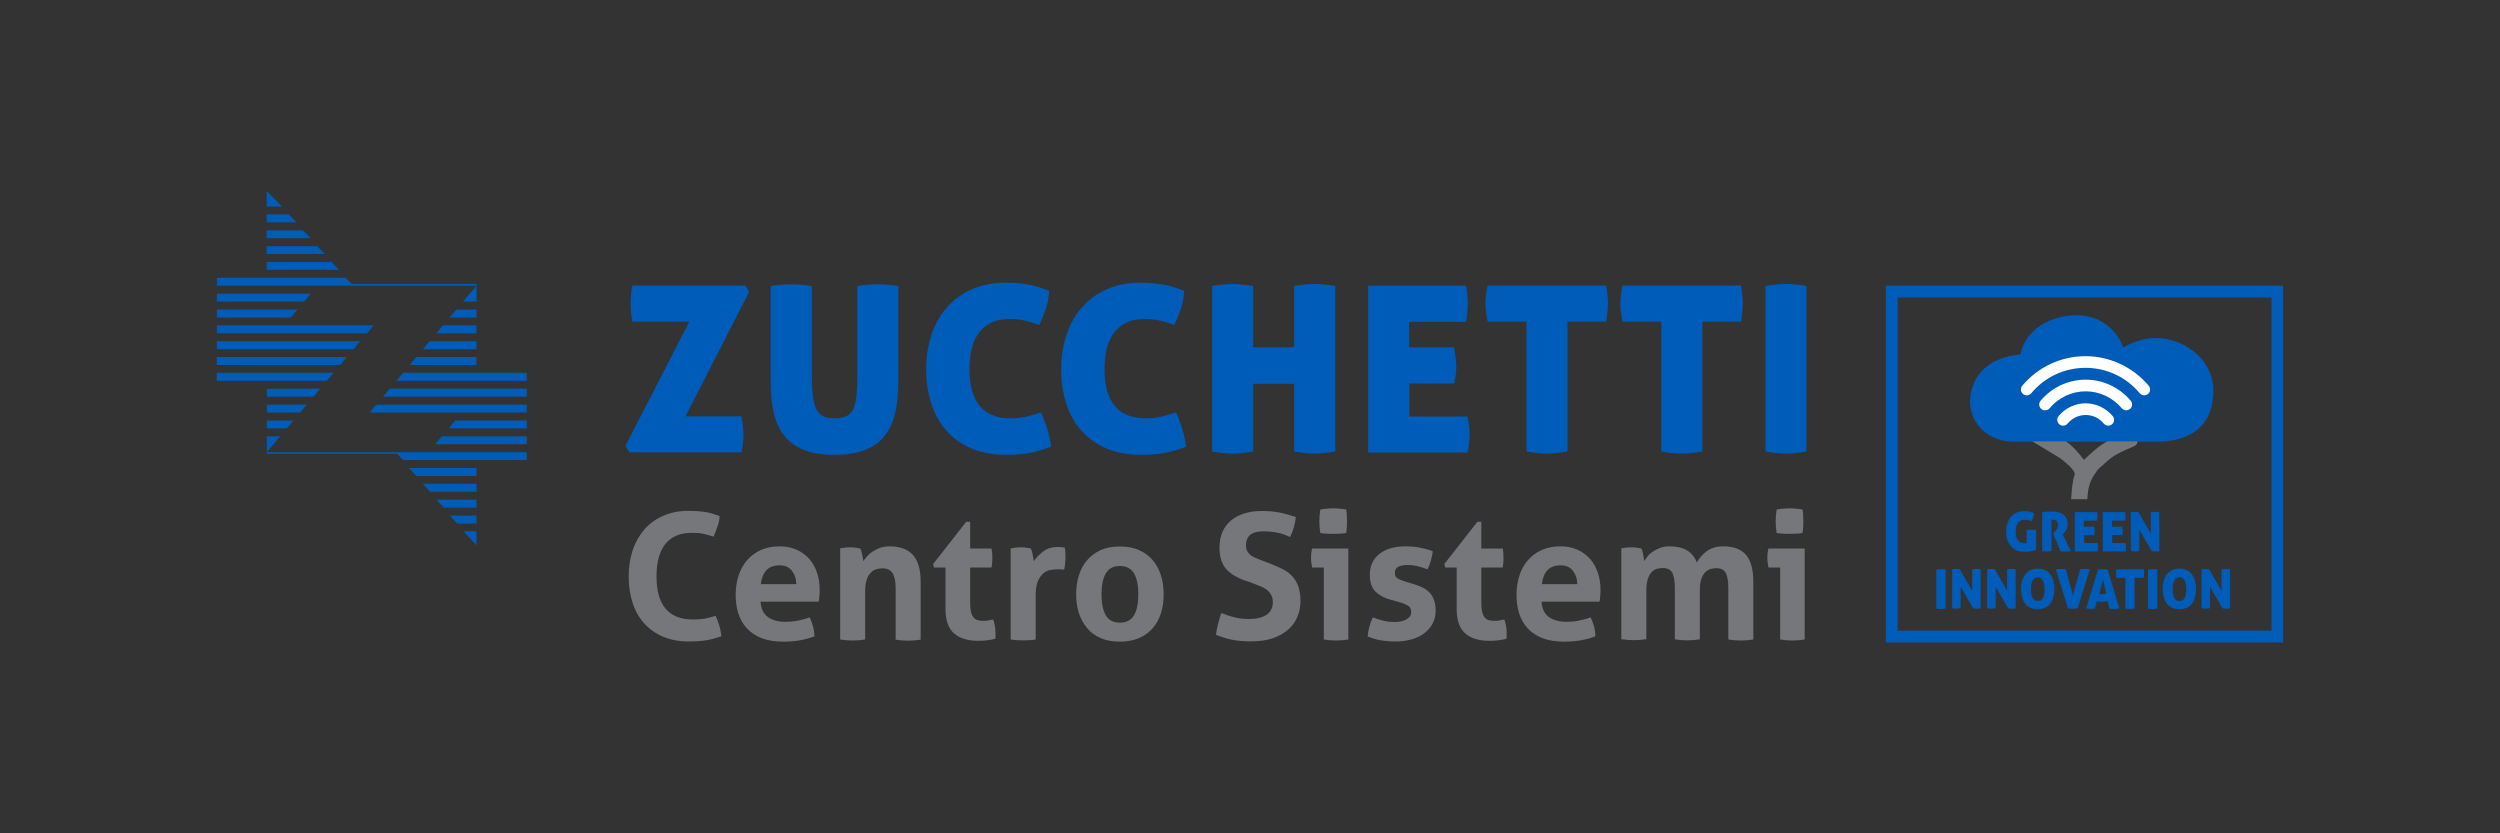 <svg xmlns="http://www.w3.org/2000/svg" id="Layer_1" data-name="Layer 1" viewBox="0 0 150 50"><rect x="0" y="0" width="150" height="50" fill="#333333" stroke="none"/><defs><style>      .cls-1 {        fill: #76777a;      }      .cls-1, .cls-2, .cls-3 {        stroke-width: 0px;      }      .cls-2 {        fill: #fff;        fill-rule: evenodd;      }      .cls-3 {        fill: #005cb9;      }    </style></defs><g><path class="cls-1" d="M42.93,36.93c.09.2.17.4.23.61.06.21.1.42.13.63-.37.13-.7.22-.99.26-.29.04-.61.06-.95.06-.6,0-1.12-.1-1.57-.29-.45-.19-.83-.47-1.14-.81-.31-.35-.54-.76-.69-1.24-.15-.48-.23-1-.23-1.56s.08-1.09.24-1.57c.16-.48.4-.9.7-1.25.31-.35.68-.63,1.13-.82.45-.2.96-.3,1.53-.3.34,0,.65.02.94.06.28.04.59.13.92.26-.01.21-.06.42-.13.62-.07.2-.15.4-.23.61-.25-.08-.46-.14-.65-.18-.19-.04-.42-.05-.68-.05-.68,0-1.2.22-1.56.66-.36.44-.54,1.09-.54,1.96,0,1.72.73,2.58,2.19,2.58.26,0,.49-.02.69-.05.2-.04.42-.09.67-.18"></path><path class="cls-1" d="M45.63,36.1c.03.42.18.73.44.92.27.19.62.29,1.06.29.24,0,.48-.02.73-.07.25-.05.49-.11.71-.2.08.14.14.31.2.51.06.2.09.41.1.63-.55.21-1.17.32-1.86.32-.51,0-.94-.07-1.31-.21-.36-.14-.66-.34-.89-.59-.23-.25-.4-.55-.51-.89-.11-.35-.16-.72-.16-1.13s.06-.78.17-1.13c.11-.35.28-.66.5-.92.22-.26.5-.47.82-.62.33-.15.71-.23,1.15-.23.38,0,.72.07,1.01.2.3.13.55.32.76.55.21.23.36.51.47.83.11.32.16.66.16,1.03,0,.13,0,.27-.02.4-.01.13-.02.23-.04.31h-3.51ZM47.78,35.05c-.01-.34-.11-.61-.28-.82-.17-.21-.41-.31-.72-.31-.35,0-.62.1-.8.3-.18.2-.29.48-.33.83h2.13Z"></path><path class="cls-1" d="M50.38,32.91c.1-.02.2-.04.3-.05.1-.01.21-.02.33-.02s.23,0,.32.02c.09.01.19.03.29.05.02.04.04.09.06.15.02.07.03.14.05.21.01.07.03.15.04.22.01.07.02.13.03.18.07-.11.15-.21.25-.32.1-.11.21-.2.34-.28.13-.08.28-.15.44-.21.16-.05.34-.08.54-.08.62,0,1.09.17,1.4.51.31.34.47.87.47,1.6v3.49c-.25.04-.5.06-.75.06s-.5-.02-.75-.06v-3.09c0-.38-.06-.67-.17-.88-.12-.2-.32-.31-.61-.31-.12,0-.24.02-.37.05-.13.04-.24.1-.34.21-.1.1-.19.24-.25.43-.06.18-.09.42-.09.72v2.86c-.25.04-.5.06-.75.06s-.5-.02-.75-.06v-5.46Z"></path><path class="cls-1" d="M56.73,34.05h-.69l-.05-.21,1.98-2.53h.24v1.6h1.28c.02.11.03.2.04.28,0,.08.01.17.01.26,0,.1,0,.19-.01.29,0,.09-.02.19-.04.31h-1.28v2.15c0,.22.02.39.05.53.04.13.09.24.15.32.07.08.15.13.25.16.1.03.22.04.35.04.11,0,.21,0,.31-.03.1-.02.19-.03.27-.05.05.13.08.27.11.42.02.14.03.27.03.39,0,.08,0,.14,0,.2,0,.05,0,.1-.02.15-.32.08-.66.12-1,.12-.64,0-1.13-.15-1.47-.45-.34-.3-.51-.79-.51-1.46v-2.47Z"></path><path class="cls-1" d="M60.63,32.91c.11-.02.21-.04.3-.05.1-.01.2-.02.31-.02.11,0,.21,0,.31.02.1.01.2.03.3.05.02.04.04.09.06.15.02.07.03.14.05.21.01.07.03.15.04.22.01.07.02.14.03.18.15-.22.34-.41.57-.59.23-.17.51-.26.85-.26.07,0,.15,0,.24.01.09,0,.16.02.2.03.01.07.02.15.03.24,0,.09.01.19.01.29,0,.12,0,.25-.02.39-.01.14-.03.27-.06.4-.08-.01-.16-.02-.26-.02h-.17c-.12,0-.25.01-.4.04-.15.02-.29.09-.42.2-.13.11-.24.26-.33.48-.09.21-.13.51-.13.89v2.6c-.13.02-.25.04-.38.04-.13,0-.25.01-.37.01s-.24,0-.36-.01c-.12,0-.25-.02-.39-.04v-5.47Z"></path><path class="cls-1" d="M67.19,38.5c-.44,0-.83-.07-1.16-.22-.33-.14-.6-.34-.81-.6-.21-.26-.38-.56-.49-.9-.11-.34-.16-.72-.16-1.12s.05-.78.16-1.13c.11-.35.27-.66.49-.91.22-.26.49-.46.81-.61.33-.15.71-.22,1.16-.22s.83.07,1.16.22c.33.15.61.35.82.61.22.26.38.56.49.91.11.35.16.73.16,1.13s-.05.78-.16,1.12c-.11.35-.27.65-.49.9-.22.26-.49.46-.82.6-.33.14-.72.22-1.16.22M67.19,37.36c.39,0,.68-.15.85-.44.17-.29.26-.71.26-1.26s-.09-.97-.26-1.26c-.17-.29-.46-.44-.85-.44s-.67.15-.84.44c-.17.29-.26.71-.26,1.26s.09.97.26,1.26c.17.29.45.44.84.44"></path><path class="cls-1" d="M74.72,34.85c-.24-.09-.45-.19-.64-.3-.19-.11-.35-.24-.49-.39s-.24-.33-.31-.54c-.07-.21-.11-.46-.11-.76,0-.36.06-.68.18-.95.12-.27.3-.51.52-.69.23-.19.5-.33.81-.42.32-.1.67-.14,1.07-.14.36,0,.7.03,1.01.09.31.06.64.16.99.27-.04.41-.15.81-.34,1.2-.11-.04-.21-.08-.32-.13s-.23-.08-.35-.11c-.12-.03-.26-.05-.42-.07-.16-.02-.33-.03-.53-.03-.12,0-.24.01-.36.03-.12.02-.23.06-.33.12-.1.06-.18.14-.24.25-.06.11-.1.25-.1.43,0,.14.02.26.07.35.05.09.12.18.2.24.08.07.18.12.29.17.11.05.21.09.32.13l.63.24c.27.11.51.21.73.33.22.11.4.25.55.42.15.17.27.37.35.6.08.24.13.53.13.87s-.07.69-.2.98c-.13.3-.32.55-.57.76-.25.21-.55.38-.91.5-.36.12-.78.18-1.25.18-.23,0-.44,0-.62-.02-.18-.01-.36-.04-.52-.07-.17-.03-.33-.07-.49-.12-.16-.05-.33-.11-.51-.18.02-.2.06-.42.12-.64.06-.22.12-.45.2-.67.3.12.57.21.83.27.26.06.54.09.83.09.44,0,.79-.08,1.05-.25.25-.17.38-.42.38-.76,0-.17-.03-.31-.09-.42-.06-.11-.14-.21-.23-.29-.09-.08-.2-.14-.32-.2-.12-.05-.24-.1-.37-.15l-.64-.24Z"></path><path class="cls-1" d="M79.44,34.05h-.71c-.02-.09-.04-.19-.05-.29-.01-.1-.02-.2-.02-.29,0-.19.02-.38.06-.56h2.18v5.46c-.25.04-.5.06-.74.06s-.48-.02-.73-.06v-4.32ZM79.22,31.99c-.04-.24-.06-.48-.06-.71s.02-.46.06-.71c.12-.02.25-.04.39-.05.14-.01.26-.02.38-.02.12,0,.25,0,.39.02.14.01.27.03.39.05.02.12.04.24.04.35,0,.12.01.23.01.35,0,.11,0,.23-.01.35,0,.12-.02.24-.04.36-.12.02-.25.04-.39.04-.14,0-.27.01-.39.01-.11,0-.24,0-.38-.01-.14,0-.27-.02-.39-.04"></path><path class="cls-1" d="M83.45,35.99c-.4-.11-.7-.28-.93-.5-.22-.22-.33-.56-.33-1,0-.54.19-.95.58-1.26.38-.3.91-.45,1.57-.45.27,0,.55.02.81.07.27.05.54.12.81.22-.01.18-.05.37-.11.57-.06.2-.12.37-.2.52-.17-.07-.36-.13-.56-.18-.2-.05-.42-.08-.64-.08-.24,0-.43.04-.56.11-.13.07-.2.19-.2.35s.05.26.14.33c.09.06.23.12.41.18l.6.18c.2.06.37.13.53.21.16.08.29.18.41.3.11.12.2.27.26.44.06.18.1.39.1.64s-.05.5-.16.73c-.11.23-.27.42-.48.59-.21.17-.46.3-.76.39-.3.09-.63.14-1,.14-.17,0-.32,0-.47-.02-.14-.01-.28-.03-.41-.05s-.26-.05-.39-.09c-.13-.04-.26-.08-.41-.14.01-.19.05-.38.1-.58.05-.19.12-.38.21-.57.23.09.45.16.66.21.21.05.42.07.65.07.1,0,.21,0,.32-.03.12-.02.22-.05.32-.09.1-.05.18-.11.25-.18.07-.07.1-.17.1-.29,0-.17-.05-.29-.15-.36-.1-.07-.24-.14-.43-.2l-.65-.19Z"></path><path class="cls-1" d="M87.4,34.05h-.69l-.05-.21,1.98-2.53h.24v1.6h1.28c.02.11.04.2.04.28,0,.08.01.17.01.26,0,.1,0,.19-.01.29,0,.09-.02.19-.04.31h-1.28v2.15c0,.22.02.39.05.53.04.13.09.24.15.32.07.08.15.13.25.16.1.03.21.04.35.04.11,0,.21,0,.31-.03.1-.02.19-.03.27-.05.05.13.08.27.11.42.02.14.03.27.03.39,0,.08,0,.14,0,.2,0,.05,0,.1-.02.15-.32.08-.66.12-1,.12-.64,0-1.13-.15-1.47-.45-.34-.3-.51-.79-.51-1.46v-2.47Z"></path><path class="cls-1" d="M92.49,36.1c.03.42.18.73.44.92.27.19.62.29,1.06.29.24,0,.48-.02.73-.07.25-.05.49-.11.71-.2.08.14.14.31.2.51.06.2.09.41.09.63-.55.21-1.17.32-1.86.32-.51,0-.94-.07-1.31-.21-.36-.14-.66-.34-.89-.59-.23-.25-.4-.55-.51-.89-.11-.35-.16-.72-.16-1.13s.06-.78.17-1.13c.11-.35.28-.66.5-.92.22-.26.5-.47.82-.62.33-.15.71-.23,1.15-.23.38,0,.72.07,1.01.2.3.13.55.32.76.55.21.23.36.51.47.83.11.32.16.66.16,1.03,0,.13,0,.27-.02.4-.01.13-.02.23-.04.31h-3.51ZM94.64,35.05c-.01-.34-.11-.61-.28-.82-.17-.21-.41-.31-.72-.31-.35,0-.62.1-.8.3-.18.2-.29.48-.33.83h2.13Z"></path><path class="cls-1" d="M97.24,32.91c.1-.02.2-.04.3-.05.1-.01.21-.02.33-.02s.23,0,.32.02c.09.01.19.03.29.05.02.04.04.09.06.15.02.07.03.14.05.21.01.07.03.15.04.22.01.07.02.13.03.18.06-.11.13-.21.22-.32.09-.11.2-.2.33-.28.13-.08.27-.15.43-.21.16-.05.34-.08.53-.08.85,0,1.4.32,1.64.97.14-.26.34-.49.6-.68.26-.19.58-.29.98-.29.62,0,1.08.17,1.37.51.29.34.44.88.44,1.6v3.48c-.25.04-.5.06-.75.06s-.5-.02-.75-.06v-3.09c0-.38-.05-.67-.14-.88-.1-.2-.29-.31-.58-.31-.12,0-.24.02-.35.05-.12.04-.22.1-.32.2-.1.1-.17.23-.23.4-.06.17-.09.4-.09.67v2.95c-.25.04-.5.06-.75.06s-.5-.02-.75-.06v-3.09c0-.38-.05-.67-.14-.88-.09-.2-.29-.31-.58-.31-.12,0-.24.02-.36.05-.12.04-.23.1-.32.21-.1.1-.17.24-.23.43-.06.18-.08.42-.08.72v2.86c-.25.04-.5.06-.75.06s-.5-.02-.75-.06v-5.46Z"></path><path class="cls-1" d="M106.82,34.05h-.71c-.02-.09-.04-.19-.05-.29-.01-.1-.02-.2-.02-.29,0-.19.02-.38.06-.56h2.18v5.46c-.25.04-.5.06-.74.06s-.48-.02-.73-.06v-4.32ZM106.6,31.99c-.04-.24-.06-.48-.06-.71s.02-.46.06-.71c.12-.02.25-.04.39-.05.14-.01.26-.02.38-.02.12,0,.25,0,.39.02.14.01.27.03.39.05.02.12.04.24.04.35,0,.12.01.23.01.35,0,.11,0,.23-.01.35,0,.12-.02.24-.04.36-.12.02-.25.04-.39.04-.14,0-.27.01-.39.01-.11,0-.24,0-.38-.01-.14,0-.27-.02-.39-.04"></path></g><path class="cls-3" d="M44.61,26.04c0,.34-.04.71-.13,1.1h-6.71l-.25-.38,3.84-7.46h-3.41c-.05-.2-.08-.39-.09-.57-.01-.18-.02-.34-.02-.5s0-.33.02-.52c.01-.19.04-.38.09-.58h6.78l.21.4-3.81,7.45h3.35c.08.39.13.74.13,1.06"></path><path class="cls-3" d="M50.07,27.29c-.75,0-1.38-.1-1.87-.31-.5-.2-.89-.5-1.18-.88-.29-.39-.49-.85-.61-1.4-.12-.55-.17-1.16-.17-1.85v-5.69c.27-.04.5-.06.7-.08.19-.01.38-.02.56-.02.16,0,.33,0,.52.02.19.01.42.04.69.08v5.4c0,.46.02.86.06,1.18.04.32.1.59.2.79.1.2.23.35.41.44.18.09.41.13.7.13s.52-.04.7-.13c.18-.09.32-.23.42-.44.1-.2.16-.47.19-.79.03-.32.05-.72.05-1.18v-5.4c.28-.04.51-.06.7-.08.19-.01.36-.02.52-.02.17,0,.35,0,.54.02.19.01.43.04.7.08v5.69c0,.69-.06,1.3-.17,1.85-.12.55-.32,1.01-.61,1.4-.29.39-.68.68-1.18.88-.5.2-1.12.31-1.87.31"></path><path class="cls-3" d="M58.17,22.15c0,1.97.83,2.95,2.48,2.95.3,0,.58-.03.84-.08.26-.06.59-.15.97-.28.31.67.51,1.35.61,2.06-.27.1-.52.19-.75.25-.23.07-.45.11-.67.15-.21.03-.42.06-.63.07-.21.01-.42.02-.65.02-.79,0-1.48-.13-2.08-.38-.6-.26-1.1-.61-1.5-1.06-.4-.45-.71-1-.91-1.63-.2-.63-.31-1.32-.31-2.06s.11-1.43.32-2.07c.21-.64.52-1.19.93-1.65.4-.46.9-.83,1.5-1.09.59-.26,1.27-.39,2.02-.39.45,0,.87.03,1.27.1.4.06.84.19,1.34.39-.02.38-.09.75-.21,1.11s-.25.67-.38.94c-.19-.06-.35-.12-.51-.17-.15-.05-.3-.08-.44-.11-.14-.03-.28-.05-.42-.06-.14-.01-.29-.02-.45-.02-.75,0-1.33.25-1.75.76s-.62,1.26-.62,2.26"></path><path class="cls-3" d="M66.27,22.15c0,1.97.83,2.95,2.48,2.95.3,0,.58-.03.84-.08.26-.06.59-.15.97-.28.31.67.51,1.35.61,2.06-.27.1-.52.19-.75.25-.23.07-.45.11-.67.15-.21.03-.42.06-.63.07-.21.01-.42.02-.65.02-.79,0-1.48-.13-2.08-.38-.6-.26-1.1-.61-1.5-1.06-.4-.45-.71-1-.91-1.63-.2-.63-.31-1.32-.31-2.06s.11-1.43.32-2.07c.21-.64.52-1.19.93-1.65.4-.46.9-.83,1.5-1.09.59-.26,1.27-.39,2.02-.39.45,0,.87.03,1.27.1.4.06.84.19,1.34.39-.02.38-.09.75-.21,1.11s-.25.67-.38.94c-.19-.06-.35-.12-.51-.17-.15-.05-.3-.08-.44-.11-.14-.03-.28-.05-.42-.06-.14-.01-.29-.02-.45-.02-.75,0-1.33.25-1.75.76s-.62,1.26-.62,2.26"></path><path class="cls-3" d="M78.89,27.22c-.34,0-.76-.04-1.24-.13v-4.06h-2.46v4.06c-.49.08-.9.13-1.22.13-.34,0-.76-.04-1.24-.13v-9.94c.25-.04.48-.06.68-.08.2-.02.39-.03.54-.03.17,0,.35,0,.56.03.21.02.43.05.68.08v3.69h2.46v-3.69c.25-.04.48-.06.68-.08.2-.02.38-.03.55-.03s.35,0,.56.03c.21.02.43.05.68.08v9.94c-.49.08-.9.13-1.22.13"></path><path class="cls-3" d="M87.38,21.92c0,.32-.04.69-.13,1.09h-2.69v1.98h3.49c.08.39.13.74.13,1.06,0,.34-.04.71-.13,1.1h-5.96v-10.01h5.87c.04.2.07.39.08.57.02.18.03.34.03.5,0,.31-.04.67-.11,1.1h-3.41v1.53h2.69c.08.41.13.77.13,1.09"></path><path class="cls-3" d="M91.58,19.3h-2.32c-.08-.4-.13-.77-.13-1.1,0-.31.04-.66.13-1.07h7.11c.04.2.06.39.08.57.02.18.03.34.03.5,0,.31-.04.67-.11,1.1h-2.32v7.79c-.49.08-.9.13-1.22.13-.34,0-.76-.04-1.24-.13v-7.79Z"></path><path class="cls-3" d="M99.67,19.3h-2.32c-.08-.4-.13-.77-.13-1.1,0-.31.04-.66.13-1.07h7.11c.04.2.06.39.08.57.02.18.03.34.03.5,0,.31-.04.67-.11,1.1h-2.32v7.79c-.49.08-.9.13-1.22.13-.34,0-.76-.04-1.24-.13v-7.79Z"></path><path class="cls-3" d="M107.17,27.22c-.34,0-.76-.04-1.24-.13v-9.94c.25-.04.48-.06.68-.08.2-.02.39-.03.54-.03.17,0,.35,0,.56.03.21.02.43.05.68.08v9.94c-.49.08-.9.13-1.22.13"></path><polygon class="cls-3" points="28.59 18.57 27.38 18.57 26.98 19.05 28.59 19.05 28.59 18.57"></polygon><polygon class="cls-3" points="28.59 20.47 25.78 20.47 25.38 20.95 28.59 20.95 28.59 20.47"></polygon><polygon class="cls-3" points="28.59 19.52 26.58 19.52 26.18 20 28.59 20 28.59 19.52"></polygon><polygon class="cls-3" points="28.59 21.42 24.98 21.42 24.58 21.9 28.59 21.9 28.59 21.42"></polygon><polygon class="cls-3" points="17.32 12.86 16 12.86 16 13.34 17.78 13.34 17.32 12.86"></polygon><polygon class="cls-3" points="18.17 13.82 16 13.82 16 14.29 18.63 14.29 18.17 13.82"></polygon><polygon class="cls-3" points="16 11.46 16 12.39 16.92 12.39 16 11.46"></polygon><polygon class="cls-3" points="16.01 25.7 17.21 25.7 17.61 25.23 16.01 25.23 16.01 25.7"></polygon><polygon class="cls-3" points="16.01 23.8 18.82 23.8 19.21 23.32 16.01 23.33 16.01 23.8"></polygon><polygon class="cls-3" points="13.01 18.57 13.01 19.05 17.44 19.05 17.85 18.57 13.01 18.57"></polygon><polygon class="cls-3" points="28.59 18.09 28.59 17.14 27.78 18.09 28.59 18.09"></polygon><polygon class="cls-3" points="18.41 24.28 16.01 24.28 16.01 24.75 18.01 24.75 18.41 24.28"></polygon><polygon class="cls-3" points="20.81 21.42 13.01 21.42 13.01 21.9 20.41 21.9 20.81 21.42"></polygon><polygon class="cls-3" points="17.08 19.52 13.01 19.52 13.01 20 22.02 20 22.42 19.52 17.14 19.52 17.08 19.52"></polygon><polygon class="cls-3" points="13.01 20.95 21.21 20.95 21.61 20.47 13.01 20.47 13.01 20.95"></polygon><polygon class="cls-3" points="18.25 18.09 18.65 17.62 13.01 17.62 13.01 18.09 18.25 18.09"></polygon><polygon class="cls-3" points="27.44 31.41 28.59 31.41 28.59 30.93 26.99 30.93 27.44 31.41"></polygon><polygon class="cls-3" points="26.92 25.7 31.61 25.7 31.61 25.23 27.32 25.23 26.92 25.7"></polygon><polygon class="cls-3" points="25.81 29.51 28.59 29.51 28.59 29.03 25.36 29.03 25.81 29.51"></polygon><polygon class="cls-3" points="26.11 26.65 31.61 26.65 31.61 26.18 26.51 26.18 26.11 26.65"></polygon><polygon class="cls-3" points="22.18 24.75 27.72 24.75 31.61 24.75 31.61 24.28 22.58 24.28 22.18 24.75"></polygon><polygon class="cls-3" points="24.18 22.37 23.78 22.85 31.61 22.85 31.61 22.37 24.18 22.37"></polygon><polygon class="cls-3" points="23.38 23.32 22.98 23.8 31.61 23.8 31.61 23.32 23.38 23.32"></polygon><polygon class="cls-3" points="28.59 28.08 24.53 28.08 24.98 28.56 28.59 28.56 28.59 28.08"></polygon><polygon class="cls-3" points="28.59 32.72 28.59 31.88 27.81 31.88 28.59 32.72"></polygon><polygon class="cls-3" points="19.88 15.72 16 15.72 16 16.19 20.35 16.19 19.88 15.72"></polygon><polygon class="cls-3" points="20.01 22.37 13.01 22.37 13.01 22.85 19.61 22.85 20.01 22.37"></polygon><polygon class="cls-3" points="16.01 26.18 16.01 27.13 16.81 26.18 16.01 26.18"></polygon><polygon class="cls-3" points="28.59 29.98 26.18 29.98 26.63 30.46 28.59 30.46 28.59 29.98"></polygon><polygon class="cls-3" points="19.03 14.77 16 14.77 16 15.24 19.49 15.24 19.03 14.77"></polygon><polygon class="cls-3" points="21.1 17.04 20.74 16.67 19.76 16.67 13.01 16.67 13.01 17.14 19.3 17.14 28.59 17.14 28.59 17.04 21.1 17.04"></polygon><polygon class="cls-3" points="23.73 27.13 23.73 27.13 16.01 27.13 16.01 27.23 23.83 27.23 24.18 27.6 31.61 27.6 31.61 27.13 23.73 27.13"></polygon><path class="cls-3" d="M136.29,17.85v19.99h-22.43v-19.99h22.43M136.99,17.14h-23.84v21.41h23.84v-21.41h0Z"></path><g><path class="cls-3" d="M121.62,31.8c.06,0,.11-.02.15-.02.04,0,.09,0,.12,0,.04,0,.08,0,.13,0,.05,0,.1.01.15.02v1.19c-.13.05-.25.08-.37.1-.12.02-.23.02-.31.02-.19,0-.35-.03-.49-.09-.14-.06-.26-.14-.35-.25-.09-.11-.17-.24-.21-.38-.05-.15-.07-.31-.07-.49s.02-.34.07-.49c.05-.15.12-.28.21-.39.09-.11.21-.19.34-.26.14-.06.29-.09.46-.09.1,0,.2,0,.29.02.09.02.19.05.3.1,0,.09-.02.18-.05.26-.03.09-.06.16-.09.22-.04-.02-.08-.03-.12-.04-.03-.01-.07-.02-.1-.03-.03,0-.06-.01-.1-.01-.03,0-.07,0-.1,0-.17,0-.3.06-.4.18-.09.12-.14.3-.14.53s.05.41.14.52c.09.11.23.17.41.17.04,0,.08,0,.11,0v-.79Z"></path><path class="cls-3" d="M122.52,30.73c.1-.01.2-.02.29-.03.09,0,.18-.01.28-.01.12,0,.23.01.35.03.12.02.22.06.31.12.09.06.17.13.22.23.06.1.09.22.09.37,0,.08,0,.15-.03.22-.02.06-.04.12-.07.17-.03.05-.06.09-.1.13-.03.04-.07.07-.1.1l.5,1.01c-.05,0-.11.02-.17.02-.06,0-.12,0-.16,0-.04,0-.09,0-.15,0-.06,0-.11-.01-.15-.02l-.45-1.07.03-.02s.05-.03.08-.07.06-.07.09-.11c.03-.04.05-.09.07-.14.02-.05.03-.11.03-.16,0-.11-.03-.19-.09-.24-.06-.05-.13-.08-.22-.08-.02,0-.04,0-.05,0-.01,0-.02,0-.03,0v1.88c-.11.02-.2.03-.28.03-.08,0-.17,0-.28-.03v-2.34Z"></path><path class="cls-3" d="M125.69,31.85c0,.08,0,.16-.03.26h-.61v.47h.8c.02.09.03.17.03.25,0,.08,0,.17-.03.26h-1.36v-2.36h1.34s.01.09.02.13c0,.04,0,.08,0,.12,0,.07,0,.16-.03.26h-.78v.36h.61c.02.1.03.18.03.26Z"></path><path class="cls-3" d="M127.37,31.85c0,.08,0,.16-.03.26h-.61v.47h.8c.02.09.03.17.03.25,0,.08,0,.17-.03.26h-1.36v-2.36h1.34s.01.09.02.13c0,.04,0,.08,0,.12,0,.07,0,.16-.03.26h-.78v.36h.61c.02.1.03.18.03.26Z"></path><path class="cls-3" d="M127.84,30.73s.09-.02.13-.02c.04,0,.08,0,.11,0,.04,0,.08,0,.12,0,.04,0,.08.01.11.02l.74,1.29v-1.29c.06,0,.11-.02.15-.02.04,0,.08,0,.12,0s.07,0,.11,0c.04,0,.08.01.13.02v2.34s-.06.01-.1.02-.08,0-.13,0c-.05,0-.1,0-.14-.01-.04,0-.07-.01-.09-.02l-.74-1.28v1.28c-.09.02-.18.03-.25.03s-.16,0-.26-.03v-2.34Z"></path><path class="cls-3" d="M116.46,36.54c-.08,0-.17,0-.28-.03v-2.34c.06,0,.11-.02.16-.02.05,0,.09,0,.12,0,.04,0,.08,0,.13,0,.05,0,.1.01.15.02v2.34c-.11.02-.21.03-.28.03Z"></path><path class="cls-3" d="M117.12,34.16s.09-.02.13-.02c.04,0,.08,0,.11,0,.04,0,.08,0,.12,0,.04,0,.08.01.11.02l.74,1.29v-1.29c.06,0,.11-.02.15-.02.04,0,.08,0,.12,0s.07,0,.11,0c.04,0,.08.01.13.02v2.34s-.06.01-.1.02-.08,0-.13,0c-.05,0-.1,0-.14-.01-.04,0-.07-.01-.09-.02l-.74-1.28v1.28c-.09.02-.18.03-.25.03s-.16,0-.26-.03v-2.34Z"></path><path class="cls-3" d="M119.22,34.16s.09-.02.13-.02c.04,0,.08,0,.11,0,.04,0,.08,0,.12,0,.04,0,.08.01.11.02l.74,1.29v-1.29c.06,0,.11-.02.15-.02.04,0,.08,0,.12,0s.07,0,.11,0c.04,0,.08.01.13.02v2.34s-.06.01-.1.02c-.04,0-.08,0-.13,0-.05,0-.1,0-.14-.01-.04,0-.07-.01-.09-.02l-.74-1.28v1.28c-.09.02-.18.03-.25.03s-.16,0-.26-.03v-2.34Z"></path><path class="cls-3" d="M121.26,35.35c0-.17.02-.34.06-.49.04-.15.1-.28.18-.39s.19-.2.31-.26c.13-.06.28-.09.45-.09s.32.03.45.09c.13.06.23.15.31.26.08.11.14.24.18.39.04.15.06.31.06.49s-.02.34-.06.48c-.04.15-.1.28-.18.38-.08.11-.19.19-.31.25-.13.06-.27.09-.45.09s-.32-.03-.45-.09-.23-.14-.31-.25-.14-.24-.18-.38c-.04-.15-.06-.31-.06-.48ZM122.67,35.35c0-.48-.13-.71-.4-.71s-.41.24-.41.71c0,.24.03.42.1.53.07.12.17.18.31.18.27,0,.41-.24.41-.71Z"></path><path class="cls-3" d="M124.37,35.75l.44-1.59s.1-.02.15-.02c.05,0,.1,0,.16,0,.04,0,.08,0,.13,0,.05,0,.1.01.14.02l-.73,2.34c-.06,0-.11.02-.15.02-.05,0-.09,0-.14,0s-.09,0-.13,0c-.04,0-.1-.01-.16-.02l-.73-2.34s.08-.01.14-.02c.06,0,.12,0,.17,0,.04,0,.09,0,.15,0,.05,0,.1.01.14.02l.43,1.59Z"></path><path class="cls-3" d="M125.72,36.51s-.09.02-.13.02c-.04,0-.08,0-.12,0s-.08,0-.13,0c-.05,0-.11-.01-.17-.02l.71-2.34c.06,0,.11-.01.15-.02.05,0,.1,0,.14,0,.04,0,.08,0,.13,0,.05,0,.1,0,.16.02l.7,2.34c-.12.02-.23.03-.32.03-.04,0-.08,0-.13,0-.04,0-.09-.01-.14-.02l-.12-.46c-.06.02-.12.03-.17.04-.05,0-.11.01-.16.01-.05,0-.1,0-.15-.01-.05,0-.1-.02-.16-.03l-.12.45ZM126.17,34.78l-.21.84s.07.02.1.03c.03,0,.06,0,.1,0,.04,0,.07,0,.11,0,.03,0,.07-.01.11-.02l-.2-.85Z"></path><path class="cls-3" d="M127.52,34.67h-.53c-.02-.09-.03-.18-.03-.26,0-.07,0-.16.03-.25h1.63s.01.09.02.13c0,.04,0,.08,0,.12,0,.07,0,.16-.03.26h-.53v1.84c-.11.02-.21.03-.28.03-.08,0-.17,0-.28-.03v-1.84Z"></path><path class="cls-3" d="M129.16,36.54c-.08,0-.17,0-.28-.03v-2.34c.06,0,.11-.02.16-.02.05,0,.09,0,.12,0,.04,0,.08,0,.13,0,.05,0,.1.01.15.02v2.34c-.11.02-.21.03-.28.03Z"></path><path class="cls-3" d="M129.76,35.35c0-.17.02-.34.06-.49.04-.15.1-.28.18-.39.08-.11.19-.2.31-.26.13-.06.28-.09.45-.09s.32.03.45.09c.13.06.23.15.31.26.08.11.14.24.18.39.04.15.06.31.06.49s-.02.34-.06.48c-.04.15-.1.28-.18.38-.08.11-.18.19-.31.25-.13.06-.27.09-.45.09s-.32-.03-.45-.09c-.13-.06-.23-.14-.31-.25-.08-.11-.14-.24-.18-.38-.04-.15-.06-.31-.06-.48ZM131.17,35.35c0-.48-.13-.71-.4-.71s-.41.24-.41.71c0,.24.03.42.1.53.07.12.17.18.31.18.27,0,.41-.24.41-.71Z"></path><path class="cls-3" d="M132.08,34.16s.09-.02.13-.02c.04,0,.08,0,.11,0,.04,0,.08,0,.12,0,.04,0,.08.01.11.02l.74,1.29v-1.29c.06,0,.1-.02.15-.02.04,0,.08,0,.12,0s.07,0,.11,0c.04,0,.08.01.13.02v2.34s-.06.01-.1.02-.08,0-.13,0c-.05,0-.1,0-.14-.01-.04,0-.07-.01-.09-.02l-.74-1.28v1.28c-.09.02-.18.03-.25.03s-.16,0-.26-.03v-2.34Z"></path></g><path class="cls-3" d="M132.8,23.44c0,2.77-2.31,3.06-3.36,3.06h-8.19c-.07,0-.37,0-.44,0h-.01c-1.73,0-2.87-1.42-2.55-2.92.5-2.32,2.96-2.25,2.98-2.33.37-1.8,2.33-2.42,3.6-2.33,2.06.16,2.58,1.97,2.57,1.94,0,0,.97-.67,2.2-.57,1.69.14,3.21,1.42,3.21,3.16Z"></path><path class="cls-1" d="M126.44,26.49c-.11.04-.19.1-.29.16-.04.03-.08.06-.13.09-.14.09-.63.5-.98.85-.3-.39-.63-.76-.86-.94l-.22-.17h-2.02s1.7,1.03,1.7,1.03l.07.06c.26.21.73.58.78.86-.07.22-.12.45-.15.7-.02.15-.04.31-.05.51l-.02.31h.97l.02-.27c.06-.73.32-1.1.53-1.39l.03-.05c.04-.06.19-.21.68-.63l.06-.05c.37-.32.99-.57,1.36-.73l.11-.05c.19-.08.22-.22.22-.3h-1.82Z"></path><path class="cls-2" d="M128.92,23.14c-.95-1.12-2.33-1.77-3.79-1.77s-2.84.64-3.79,1.77c-.13.15-.11.37.04.5.07.06.15.08.23.08.1,0,.2-.04.27-.13.81-.97,1.99-1.52,3.25-1.52s2.44.55,3.25,1.52c.07.08.17.13.27.13.08,0,.16-.03.23-.08.15-.13.17-.35.04-.5h0ZM125.14,22.78c-1.04,0-2.03.46-2.7,1.26-.13.15-.11.37.04.5.07.06.15.08.23.08.1,0,.2-.04.27-.13.54-.64,1.33-1.01,2.16-1.01s1.62.37,2.16,1.01c.07.08.17.13.27.13.08,0,.16-.03.23-.08.15-.13.17-.35.04-.5-.68-.8-1.66-1.26-2.7-1.26h0ZM125.14,24.2c-.63,0-1.22.28-1.62.76-.13.15-.11.37.04.5.07.06.15.08.23.08.1,0,.2-.04.27-.13.27-.32.66-.51,1.08-.51s.81.18,1.08.51c.07.08.17.13.27.13.08,0,.16-.03.23-.08.15-.13.17-.35.04-.5-.41-.48-1-.76-1.62-.76h0ZM125.14,24.2"></path></svg>